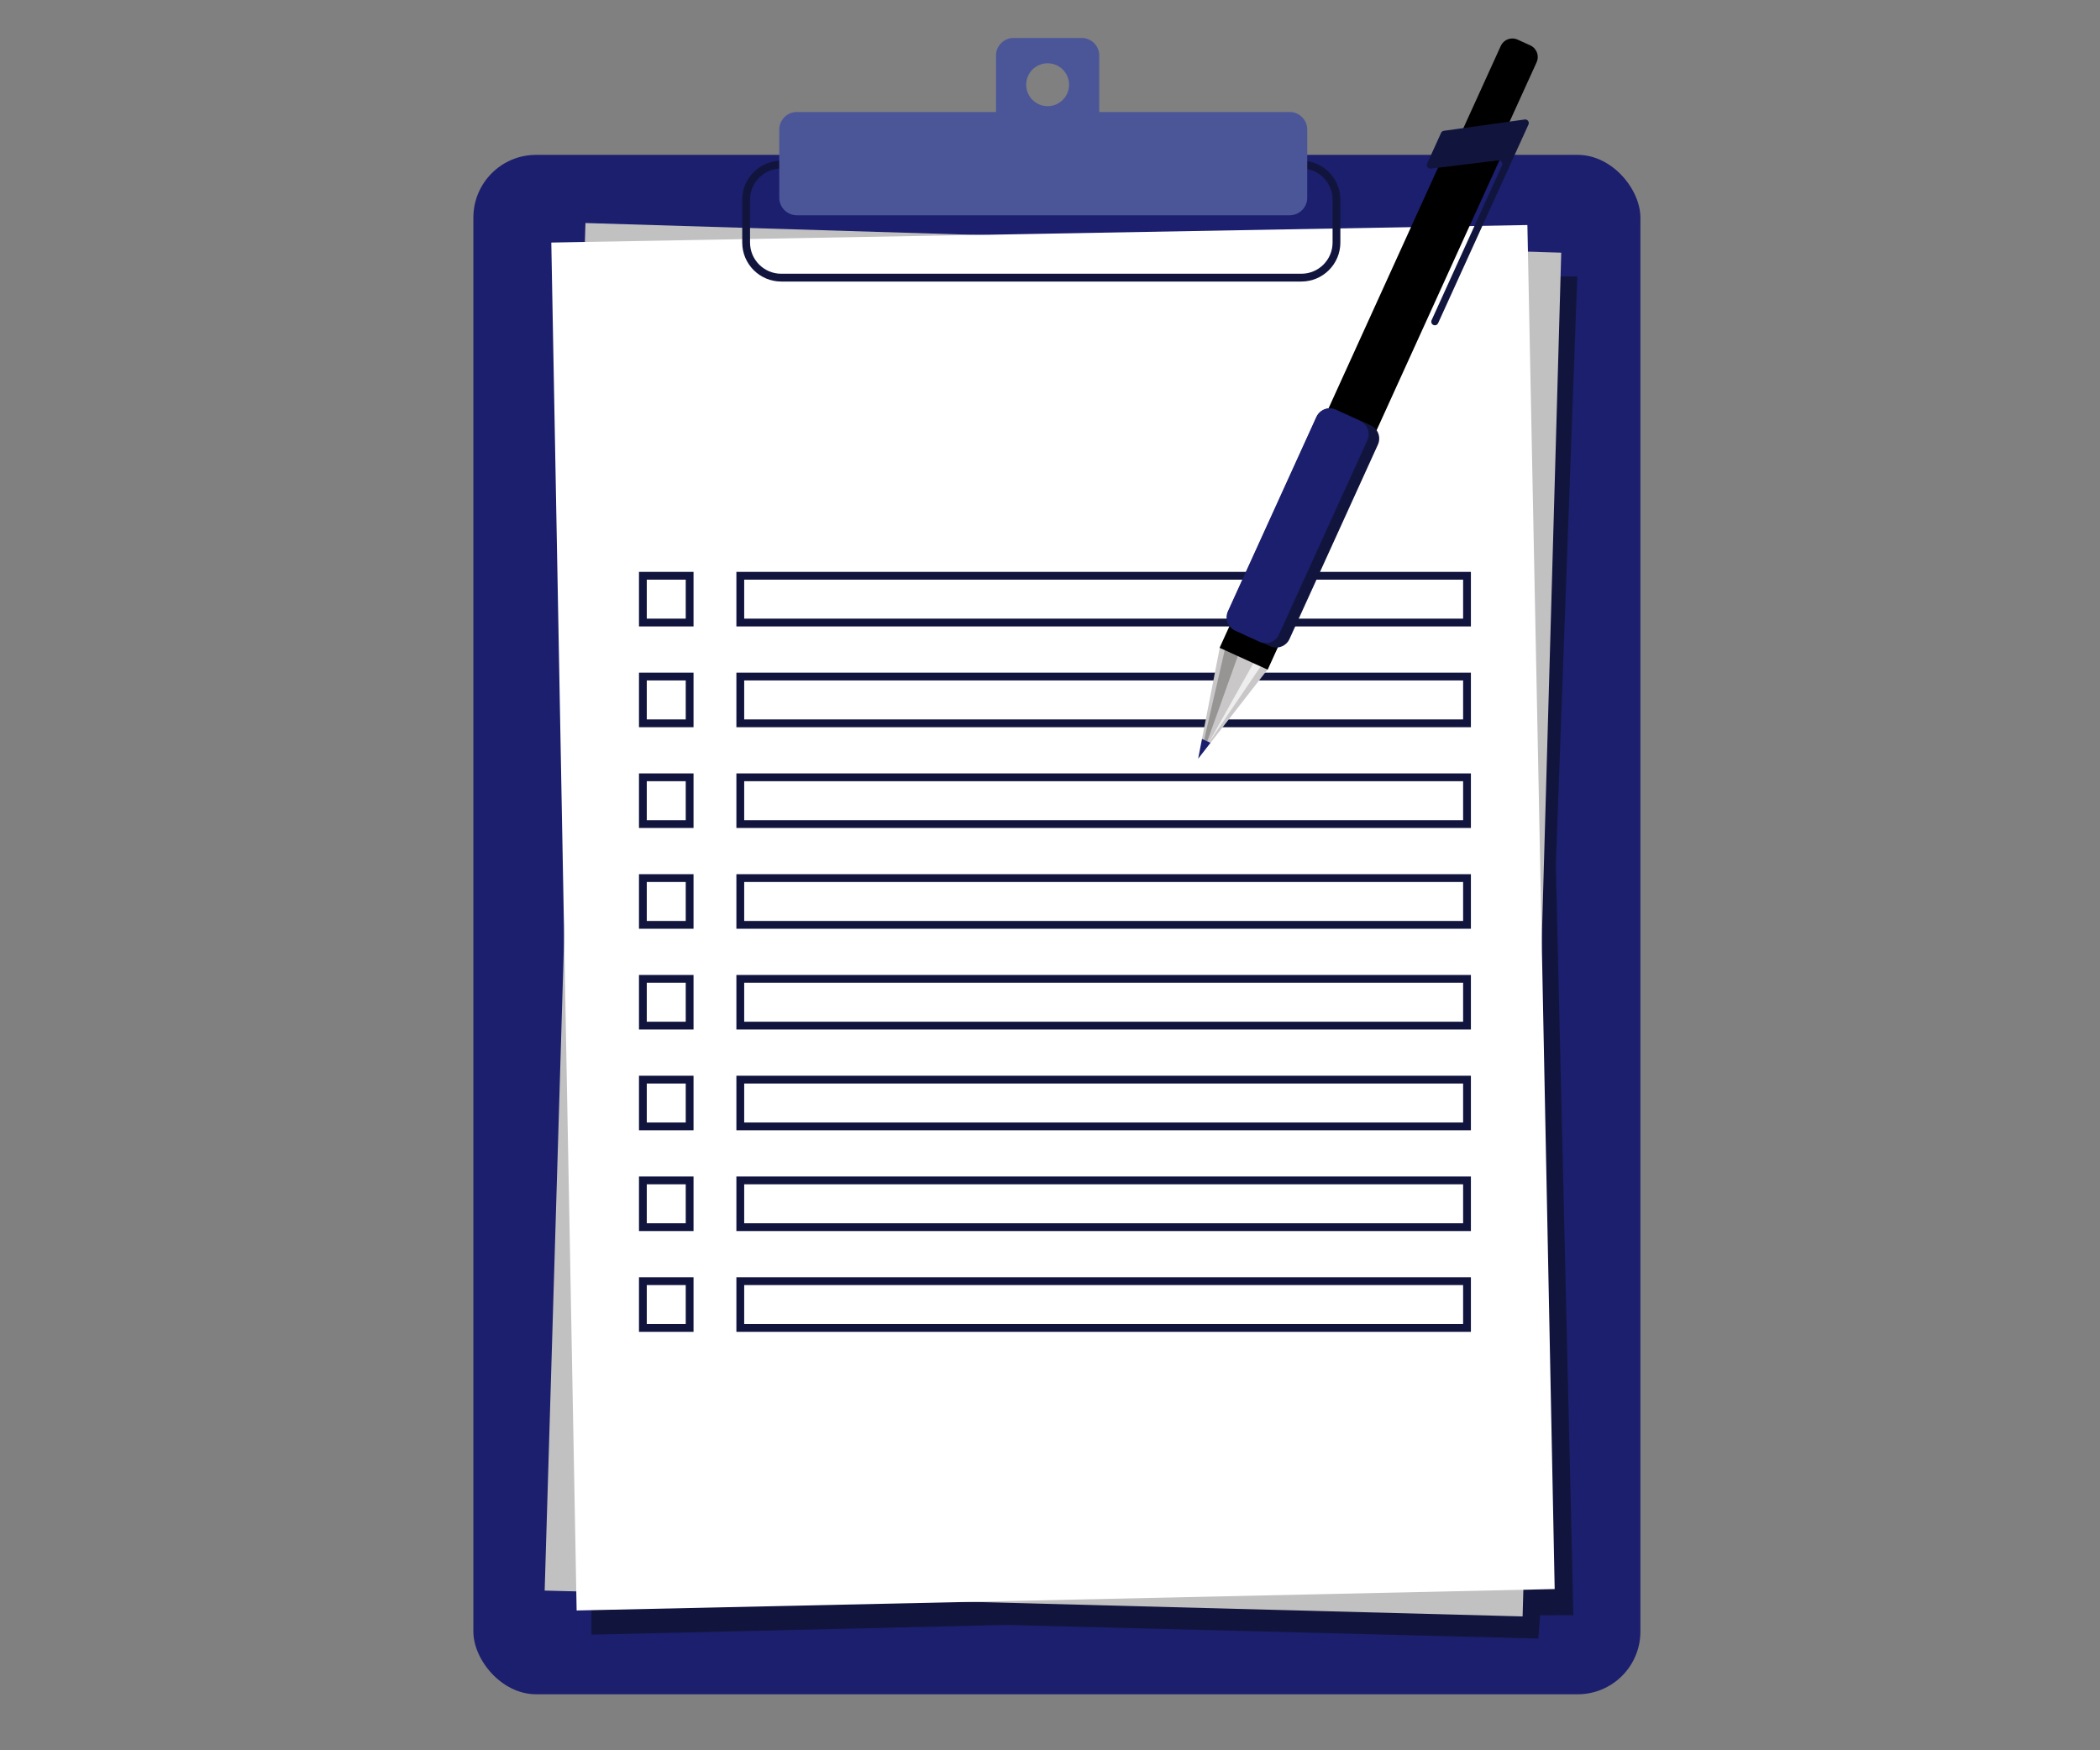 <?xml version="1.0" encoding="UTF-8"?>
<svg id="Layer_1" data-name="Layer 1" xmlns="http://www.w3.org/2000/svg" version="1.1" viewBox="0 0 300 250">
  <rect x="0" y="0" width="300" height="250" fill="#808080" stroke="none"/>
  <defs>
    <style>
      .cls-1 {
        fill: #eee;
      }

      .cls-1, .cls-2, .cls-3, .cls-4, .cls-5, .cls-6, .cls-7, .cls-8, .cls-9 {
        stroke-width: 0px;
      }

      .cls-2 {
        fill: #c1c1c1;
      }

      .cls-3 {
        fill: #11153d;
      }

      .cls-4 {
        fill: #979594;
      }

      .cls-5 {
        fill: #000;
      }

      .cls-6 {
        fill: #c9c7c7;
      }

      .cls-7 {
        fill: #4b5699;
      }

      .cls-8 {
        fill: #1b1f6d;
      }

      .cls-9 {
        fill: #fff;
      }
    </style>
  </defs>
  <rect class="cls-8" x="67.625" y="22.121" width="166.718" height="219.879" rx="8.958" ry="8.958"/>
  <polygon class="cls-3" points="225.325 39.491 222.263 123.546 224.768 230.702 220.016 230.713 219.758 234.042 143.775 232.094 84.491 233.485 84.491 228.476 215.305 39.491 225.325 39.491"/>
  <polygon class="cls-2" points="83.635 31.855 223.035 36.09 217.514 230.88 77.809 227.189 83.635 31.855"/>
  <polygon class="cls-9" points="78.758 34.646 218.2 32.141 222.097 226.97 82.377 230.032 78.758 34.646"/>
  <path class="cls-3" d="M99.076,89.476h-7.793v-7.793h7.793v7.793ZM92.396,88.363h5.567v-5.567h-5.567v5.567Z"/>
  <path class="cls-3" d="M185.914,40.212h-74.314c-3.07,0-5.567-2.497-5.567-5.567v-6.123c0-3.07,2.497-5.567,5.567-5.567h74.314c3.07,0,5.567,2.497,5.567,5.567v6.123c0,3.07-2.497,5.567-5.567,5.567ZM111.601,24.07c-2.455,0-4.453,1.998-4.453,4.453v6.123c0,2.455,1.998,4.453,4.453,4.453h74.314c2.455,0,4.453-1.998,4.453-4.453v-6.123c0-2.455-1.998-4.453-4.453-4.453h-74.314Z"/>
  <path class="cls-3" d="M99.076,103.87h-7.793v-7.793h7.793v7.793ZM92.396,102.757h5.567v-5.567h-5.567v5.567Z"/>
  <path class="cls-7" d="M184.244,15.997h-27.206V7.926c0-1.378-1.128-2.505-2.505-2.505h-9.741c-1.378,0-2.505,1.128-2.505,2.505v8.071h-28.459c-1.378,0-2.505,1.128-2.505,2.505v9.741c0,1.378,1.128,2.505,2.505,2.505h70.417c1.378,0,2.505-1.128,2.505-2.505v-9.741c0-1.378-1.128-2.505-2.505-2.505h0ZM149.662,9.039c1.691,0,3.062,1.371,3.062,3.062s-1.371,3.062-3.062,3.062-3.062-1.371-3.062-3.062,1.371-3.062,3.062-3.062Z"/>
  <path class="cls-3" d="M99.076,118.263h-7.793v-7.793h7.793v7.793ZM92.396,117.15h5.567v-5.567h-5.567v5.567Z"/>
  <path class="cls-3" d="M99.076,132.657h-7.793v-7.793h7.793v7.793ZM92.396,131.544h5.567v-5.567h-5.567v5.567Z"/>
  <path class="cls-3" d="M99.076,147.05h-7.793v-7.793h7.793v7.793ZM92.396,145.937h5.567v-5.567h-5.567v5.567Z"/>
  <path class="cls-3" d="M99.076,161.444h-7.793v-7.793h7.793v7.793ZM92.396,160.331h5.567v-5.567h-5.567v5.567Z"/>
  <path class="cls-3" d="M99.076,175.837h-7.793v-7.793h7.793v7.793ZM92.396,174.724h5.567v-5.567h-5.567v5.567Z"/>
  <path class="cls-3" d="M99.076,190.231h-7.793v-7.793h7.793v7.793ZM92.396,189.118h5.567v-5.567h-5.567v5.567Z"/>
  <path class="cls-3" d="M210.129,89.476h-104.93v-7.793h104.93v7.793ZM106.313,88.363h102.703v-5.567h-102.703v5.567Z"/>
  <path class="cls-3" d="M210.129,103.87h-104.93v-7.793h104.93v7.793ZM106.313,102.757h102.703v-5.567h-102.703v5.567Z"/>
  <path class="cls-3" d="M210.129,118.263h-104.93v-7.793h104.93v7.793ZM106.313,117.15h102.703v-5.567h-102.703v5.567Z"/>
  <path class="cls-3" d="M210.129,132.657h-104.93v-7.793h104.93v7.793ZM106.313,131.544h102.703v-5.567h-102.703v5.567Z"/>
  <path class="cls-3" d="M210.129,147.05h-104.93v-7.793h104.93v7.793ZM106.313,145.937h102.703v-5.567h-102.703v5.567Z"/>
  <path class="cls-3" d="M210.129,161.444h-104.93v-7.793h104.93v7.793ZM106.313,160.331h102.703v-5.567h-102.703v5.567Z"/>
  <path class="cls-3" d="M210.129,175.837h-104.93v-7.793h104.93v7.793ZM106.313,174.724h102.703v-5.567h-102.703v5.567Z"/>
  <path class="cls-3" d="M210.129,190.231h-104.93v-7.793h104.93v7.793ZM106.313,189.118h102.703v-5.567h-102.703v5.567Z"/>
  <polygon class="cls-6" points="174.27 92.432 181.138 95.557 172.935 106.094 171.715 105.538 174.27 92.432"/>
  <path class="cls-4" d="M174.986,92.758l1.879.855c-1.068,2.989-3.634,10.158-4.394,12.269l-.454-.207,2.969-12.917h0Z"/>
  <polygon class="cls-1" points="172.727 105.998 179.109 94.634 179.238 94.406 180.218 95.009 180.151 95.108 172.744 106.006 172.727 105.998"/>
  <polygon class="cls-8" points="171.715 105.538 172.935 106.094 171.163 108.371 171.715 105.538"/>
  <path class="cls-5" d="M219.517,8.894l-7.55,16.593c-.417.915-1.496,1.319-2.411.904l-1.807-.822c-.915-.417-1.321-1.496-.905-2.411l7.55-16.593c.273-.599.83-.98,1.439-1.055.322-.039.657.007.973.151l1.807.822c.236.108.438.259.6.44.469.523.611,1.293.302,1.972h.002Z"/>
  <rect class="cls-5" x="154.133" y="53.76" width="80.329" height="7.547" transform="translate(61.459 210.554) rotate(-65.533)"/>
  <path class="cls-3" d="M206.261,18.684l11.556-1.617c.4-.056.704.351.537.719l-12.911,28.376c-.117.257-.42.37-.677.254h0c-.257-.117-.37-.42-.254-.677l10.059-22.106c.165-.364-.131-.768-.527-.72l-9.644,1.173c-.396.049-.693-.357-.527-.72l1.995-4.387c.072-.159.222-.271.395-.295h-.002Z"/>
  <path class="cls-3" d="M196.846,63.507l-12.633,27.763c-.115.253-.274.472-.466.65-.331.315-.758.509-1.208.556-.358.039-.732-.015-1.082-.175l-4.943-2.25c-.352-.16-.638-.406-.843-.701-.26-.37-.394-.82-.375-1.278.01-.261.071-.525.186-.778l12.633-27.763c.316-.695.966-1.131,1.674-1.207.357-.038.731.016,1.082.177l4.943,2.25c.352.16.638.406.843.7.407.584.505,1.361.189,2.055h0Z"/>
  <path class="cls-8" d="M195.341,62.88l-12.633,27.763c-.115.253-.274.472-.466.65-.331.315-.758.509-1.208.556-.358.039-.732-.015-1.082-.175l-3.509-1.597c-.352-.16-.638-.406-.843-.701-.26-.37-.394-.82-.375-1.278.01-.261.071-.525.186-.778l12.633-27.763c.316-.695.966-1.131,1.674-1.207.357-.038.731.016,1.082.177l3.509,1.597c.352.16.638.406.843.7.407.584.505,1.361.189,2.055h0Z"/>
</svg>